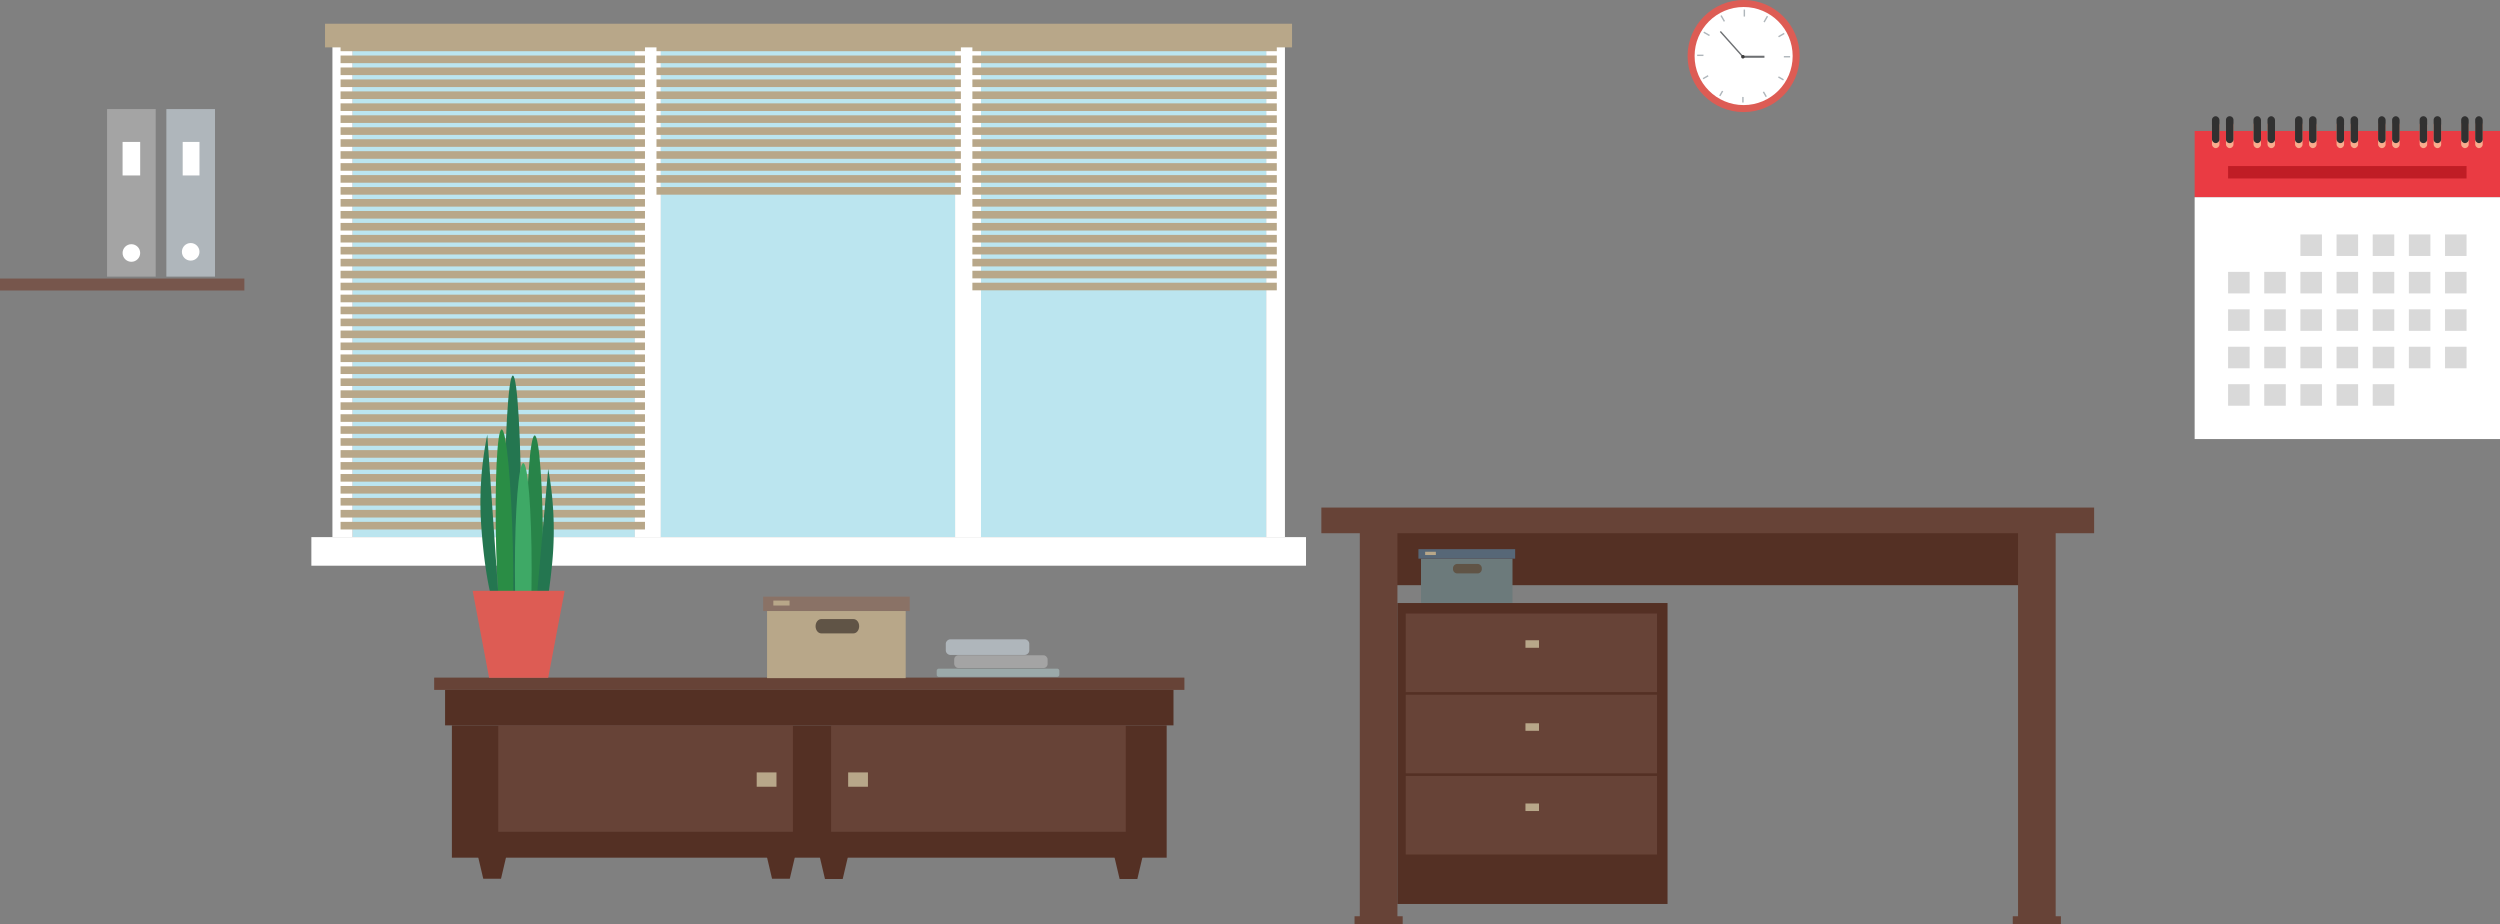 <svg id="Layer_1" data-name="Layer 1" xmlns="http://www.w3.org/2000/svg" viewBox="0 0 1217.395 450.173">
  <rect x="0" y="0" width="1217.395" height="450.173" fill="#808080" stroke="none"/>
  <defs>
    <style>
      .cls-1 {
        fill: #fff;
      }

      .cls-2 {
        fill: #bbe5ef;
      }

      .cls-3 {
        fill: #b8a789;
      }

      .cls-4 {
        fill: #543024;
      }

      .cls-5 {
        fill: #674337;
      }

      .cls-6 {
        fill: #dd5c54;
      }

      .cls-7 {
        fill: #afb6bb;
      }

      .cls-8 {
        fill: #6d6f72;
      }

      .cls-9 {
        fill: #3d3d3d;
      }

      .cls-10 {
        fill: #77564c;
      }

      .cls-11 {
        fill: #9ba9a9;
      }

      .cls-12 {
        fill: #a4a4a4;
      }

      .cls-13 {
        fill: #8a7266;
      }

      .cls-14 {
        fill: #605446;
      }

      .cls-15 {
        fill: #6c7a7b;
      }

      .cls-16 {
        fill: #576777;
      }

      .cls-17 {
        fill: #ea3b43;
      }

      .cls-18 {
        fill: #d9d9d9;
      }

      .cls-19 {
        fill: #c01d25;
      }

      .cls-20 {
        fill: #faab8d;
      }

      .cls-21 {
        fill: #313131;
      }

      .cls-22 {
        fill: #4e2a0e;
      }

      .cls-23 {
        fill: #247650;
      }

      .cls-24 {
        fill: #2a8d45;
      }

      .cls-25 {
        fill: #288449;
      }

      .cls-26 {
        fill: #3ea966;
      }

      .cls-27 {
        fill: #fe0;
      }
    </style>
  </defs>
  <title>881361a8-9074-41c3-89cd-486539c83771</title>
  <g>
    <g>
      <polygon class="cls-1" points="625.71 14.626 625.71 261.556 616.55 261.556 616.55 21.216 477.69 21.216 477.69 261.556 465.24 261.556 465.24 21.216 321.62 21.216 321.62 261.556 309.16 261.556 309.16 21.216 171.77 21.216 171.77 261.556 161.88 261.556 161.88 14.626 625.71 14.626"/>
      <rect class="cls-2" x="171.77" y="21.216" width="137.39" height="240.34"/>
      <rect class="cls-2" x="321.62" y="21.216" width="143.62" height="240.34"/>
      <rect class="cls-1" x="309.16" y="21.216" width="12.46" height="240.34"/>
      <rect class="cls-2" x="477.69" y="21.216" width="138.86" height="240.34"/>
      <rect class="cls-1" x="465.24" y="21.216" width="12.45" height="240.34"/>
      <rect class="cls-1" x="151.62" y="261.556" width="484.35" height="13.92"/>
      <rect class="cls-1" x="309.16" y="21.216" width="12.46" height="240.34"/>
      <rect class="cls-1" x="465.24" y="21.216" width="12.45" height="240.34"/>
    </g>
    <g>
      <rect class="cls-3" x="165.84" y="21.218" width="148.239" height="3.71"/>
      <g>
        <rect class="cls-3" x="165.84" y="27.041" width="148.239" height="3.71"/>
        <rect class="cls-3" x="165.84" y="32.863" width="148.239" height="3.71"/>
        <rect class="cls-3" x="165.84" y="38.686" width="148.239" height="3.71"/>
        <rect class="cls-3" x="165.84" y="44.508" width="148.239" height="3.71"/>
        <rect class="cls-3" x="165.84" y="50.331" width="148.239" height="3.71"/>
        <rect class="cls-3" x="165.84" y="56.154" width="148.239" height="3.71"/>
        <rect class="cls-3" x="165.84" y="61.976" width="148.239" height="3.71"/>
        <rect class="cls-3" x="165.84" y="67.799" width="148.239" height="3.71"/>
        <rect class="cls-3" x="165.84" y="73.622" width="148.239" height="3.71"/>
        <rect class="cls-3" x="165.84" y="79.444" width="148.239" height="3.71"/>
        <rect class="cls-3" x="165.84" y="85.267" width="148.239" height="3.71"/>
        <rect class="cls-3" x="165.84" y="91.09" width="148.239" height="3.71"/>
        <rect class="cls-3" x="165.84" y="96.912" width="148.239" height="3.71"/>
        <rect class="cls-3" x="165.84" y="102.735" width="148.239" height="3.71"/>
        <rect class="cls-3" x="165.84" y="108.558" width="148.239" height="3.71"/>
        <rect class="cls-3" x="165.84" y="114.38" width="148.239" height="3.71"/>
        <rect class="cls-3" x="165.84" y="120.203" width="148.239" height="3.71"/>
        <rect class="cls-3" x="165.84" y="126.025" width="148.239" height="3.71"/>
        <rect class="cls-3" x="165.84" y="131.848" width="148.239" height="3.71"/>
        <rect class="cls-3" x="165.84" y="137.671" width="148.239" height="3.71"/>
        <rect class="cls-3" x="165.84" y="143.493" width="148.239" height="3.71"/>
        <rect class="cls-3" x="165.84" y="149.316" width="148.239" height="3.71"/>
        <rect class="cls-3" x="165.84" y="155.139" width="148.239" height="3.71"/>
        <rect class="cls-3" x="165.84" y="160.961" width="148.239" height="3.71"/>
        <rect class="cls-3" x="165.84" y="166.784" width="148.239" height="3.71"/>
        <rect class="cls-3" x="165.84" y="172.607" width="148.239" height="3.71"/>
        <rect class="cls-3" x="165.84" y="178.429" width="148.239" height="3.71"/>
        <rect class="cls-3" x="165.84" y="184.252" width="148.239" height="3.71"/>
        <rect class="cls-3" x="165.84" y="190.074" width="148.239" height="3.71"/>
        <rect class="cls-3" x="165.84" y="195.897" width="148.239" height="3.71"/>
        <rect class="cls-3" x="165.84" y="201.72" width="148.239" height="3.71"/>
        <rect class="cls-3" x="165.84" y="207.542" width="148.239" height="3.71"/>
        <rect class="cls-3" x="165.84" y="213.365" width="148.239" height="3.71"/>
        <rect class="cls-3" x="165.84" y="219.188" width="148.239" height="3.71"/>
        <rect class="cls-3" x="165.84" y="225.01" width="148.239" height="3.71"/>
        <rect class="cls-3" x="165.84" y="230.833" width="148.239" height="3.71"/>
        <rect class="cls-3" x="165.84" y="236.656" width="148.239" height="3.71"/>
        <rect class="cls-3" x="165.84" y="242.478" width="148.239" height="3.71"/>
        <rect class="cls-3" x="165.84" y="248.301" width="148.239" height="3.71"/>
        <rect class="cls-3" x="165.84" y="254.123" width="148.239" height="3.71"/>
      </g>
      <g>
        <rect class="cls-3" x="319.676" y="21.218" width="148.239" height="3.71"/>
        <rect class="cls-3" x="319.676" y="27.041" width="148.239" height="3.71"/>
        <rect class="cls-3" x="319.676" y="32.863" width="148.239" height="3.71"/>
        <rect class="cls-3" x="319.676" y="38.686" width="148.239" height="3.71"/>
        <rect class="cls-3" x="319.676" y="44.508" width="148.239" height="3.71"/>
        <rect class="cls-3" x="319.676" y="50.331" width="148.239" height="3.71"/>
        <rect class="cls-3" x="319.676" y="56.154" width="148.239" height="3.71"/>
        <rect class="cls-3" x="319.676" y="61.976" width="148.239" height="3.71"/>
        <rect class="cls-3" x="319.676" y="67.799" width="148.239" height="3.71"/>
        <rect class="cls-3" x="319.676" y="73.622" width="148.239" height="3.71"/>
        <rect class="cls-3" x="319.676" y="79.444" width="148.239" height="3.71"/>
        <rect class="cls-3" x="319.676" y="85.267" width="148.239" height="3.71"/>
        <rect class="cls-3" x="319.676" y="91.09" width="148.239" height="3.71"/>
      </g>
      <rect class="cls-3" x="473.511" y="21.218" width="148.239" height="3.71"/>
      <g>
        <rect class="cls-3" x="473.511" y="27.041" width="148.239" height="3.71"/>
        <rect class="cls-3" x="473.511" y="32.863" width="148.239" height="3.71"/>
        <rect class="cls-3" x="473.511" y="38.686" width="148.239" height="3.71"/>
        <rect class="cls-3" x="473.511" y="44.508" width="148.239" height="3.71"/>
        <rect class="cls-3" x="473.511" y="50.331" width="148.239" height="3.71"/>
        <rect class="cls-3" x="473.511" y="56.154" width="148.239" height="3.71"/>
        <rect class="cls-3" x="473.511" y="61.976" width="148.239" height="3.71"/>
        <rect class="cls-3" x="473.511" y="67.799" width="148.239" height="3.71"/>
        <rect class="cls-3" x="473.511" y="73.622" width="148.239" height="3.71"/>
        <rect class="cls-3" x="473.511" y="79.444" width="148.239" height="3.71"/>
        <rect class="cls-3" x="473.511" y="85.267" width="148.239" height="3.71"/>
        <rect class="cls-3" x="473.511" y="91.09" width="148.239" height="3.71"/>
        <rect class="cls-3" x="473.511" y="96.912" width="148.239" height="3.71"/>
        <rect class="cls-3" x="473.511" y="102.735" width="148.239" height="3.71"/>
        <rect class="cls-3" x="473.511" y="108.558" width="148.239" height="3.71"/>
        <rect class="cls-3" x="473.511" y="114.38" width="148.239" height="3.71"/>
        <rect class="cls-3" x="473.511" y="120.203" width="148.239" height="3.71"/>
        <rect class="cls-3" x="473.511" y="126.025" width="148.239" height="3.71"/>
        <rect class="cls-3" x="473.511" y="131.848" width="148.239" height="3.71"/>
        <rect class="cls-3" x="473.511" y="137.671" width="148.239" height="3.71"/>
      </g>
      <rect class="cls-3" x="158.265" y="11.562" width="470.909" height="11.511"/>
    </g>
  </g>
  <g>
    <g>
      <rect class="cls-4" x="679.488" y="257.656" width="305.241" height="27.302"/>
      <g>
        <g>
          <rect class="cls-5" x="662.169" y="257.656" width="18.319" height="192.517"/>
          <rect class="cls-5" x="659.605" y="446.176" width="23.448" height="3.997"/>
        </g>
        <g>
          <rect class="cls-5" x="982.7" y="257.656" width="18.319" height="192.517"/>
          <rect class="cls-5" x="980.135" y="446.176" width="23.448" height="3.997"/>
        </g>
      </g>
      <rect class="cls-5" x="643.439" y="247.164" width="376.311" height="12.49"/>
    </g>
    <g>
      <rect class="cls-4" x="680.488" y="293.648" width="131.528" height="146.549"/>
      <rect class="cls-5" x="684.542" y="298.772" width="122.364" height="38.256"/>
      <rect class="cls-3" x="742.833" y="311.777" width="6.595" height="3.664"/>
      <rect class="cls-5" x="684.542" y="338.314" width="122.364" height="38.256"/>
      <rect class="cls-3" x="742.833" y="352.207" width="6.595" height="3.664"/>
      <rect class="cls-5" x="684.542" y="377.856" width="122.364" height="38.256"/>
      <rect class="cls-3" x="742.833" y="391.271" width="6.595" height="3.664"/>
    </g>
  </g>
  <g>
    <rect class="cls-5" x="211.419" y="329.969" width="365.336" height="5.978"/>
    <rect class="cls-4" x="216.733" y="335.947" width="354.708" height="17.27"/>
    <rect class="cls-4" x="220.054" y="353.218" width="348.066" height="64.432"/>
    <rect class="cls-5" x="242.639" y="353.218" width="143.477" height="51.811"/>
    <rect class="cls-5" x="404.715" y="353.218" width="143.477" height="51.811"/>
    <polygon class="cls-4" points="243.967 427.913 235.332 427.913 232.675 416.621 246.624 416.621 243.967 427.913"/>
    <polygon class="cls-4" points="384.591 427.913 375.956 427.913 373.299 416.621 387.248 416.621 384.591 427.913"/>
    <polygon class="cls-4" points="410.361 428.029 401.726 428.029 399.069 416.736 413.018 416.736 410.361 428.029"/>
    <polygon class="cls-4" points="553.839 428.029 545.204 428.029 542.547 416.736 556.496 416.736 553.839 428.029"/>
    <rect class="cls-3" x="413.018" y="376.134" width="9.632" height="6.975"/>
    <rect class="cls-3" x="368.483" y="376.134" width="9.632" height="6.975"/>
  </g>
  <g>
    <circle class="cls-6" cx="849.075" cy="27.291" r="27.291"/>
    <circle class="cls-1" cx="849.075" cy="27.291" r="23.878"/>
    <g>
      <g>
        <rect class="cls-7" x="849.075" y="4.666" width="0.693" height="5.906"/>
        <rect class="cls-7" x="839.193" y="7.129" width="0.693" height="5.906" transform="matrix(0.866, -0.5, 0.5, 0.866, 107.461, 421.164)"/>
        <rect class="cls-7" x="831.866" y="14.202" width="0.693" height="5.906" transform="translate(401.309 729.33) rotate(-60.005)"/>
        <rect class="cls-7" x="826.451" y="26.598" width="5.906" height="0.693"/>
        <rect class="cls-7" x="828.913" y="36.48" width="5.906" height="0.693" transform="translate(93.066 420.924) rotate(-30.004)"/>
        <rect class="cls-7" x="835.987" y="43.807" width="5.906" height="0.693" transform="translate(381.19 748.592) rotate(-59.997)"/>
        <rect class="cls-7" x="848.382" y="44.009" width="0.693" height="5.906"/>
        <rect class="cls-7" x="858.264" y="41.547" width="0.693" height="5.906" transform="matrix(0.866, -0.5, 0.5, 0.866, 92.805, 435.313)"/>
        <rect class="cls-7" x="865.591" y="34.473" width="0.693" height="5.906" transform="translate(400.566 768.643) rotate(-60.001)"/>
        <rect class="cls-7" x="865.794" y="27.291" width="5.906" height="0.693"/>
        <rect class="cls-7" x="863.331" y="17.408" width="5.906" height="0.693" transform="translate(107.207 435.566) rotate(-30.003)"/>
        <rect class="cls-7" x="856.258" y="10.082" width="5.906" height="0.693" transform="translate(420.676 749.373) rotate(-60.008)"/>
      </g>
      <circle class="cls-1" cx="849.075" cy="27.637" r="19.593"/>
      <rect class="cls-8" x="848.696" y="27.137" width="10.515" height="1"/>
      <rect class="cls-8" x="843.001" y="13.192" width="0.691" height="16.858" transform="translate(200.021 567.362) rotate(-41.777)"/>
      <circle class="cls-9" cx="848.729" cy="27.637" r="0.864"/>
    </g>
  </g>
  <rect class="cls-10" y="135.642" width="119" height="5.823"/>
  <g>
    <path class="cls-11" d="M514.731,329.594H457.256a1.064,1.064,0,0,1-1.118-1v-1.982a1.064,1.064,0,0,1,1.118-1h57.475a1.064,1.064,0,0,1,1.118,1v1.982A1.064,1.064,0,0,1,514.731,329.594Z"/>
    <rect class="cls-12" x="464.662" y="319.094" width="45.481" height="6.203" rx="2" ry="2"/>
    <path class="cls-7" d="M498.679,318.913H463.105a2.32,2.32,0,0,1-2.542-2v-3.574a2.32,2.32,0,0,1,2.542-2h35.573a2.32,2.32,0,0,1,2.542,2v3.574A2.32,2.32,0,0,1,498.679,318.913Z"/>
  </g>
  <g>
    <rect class="cls-7" x="81.013" y="53.117" width="23.687" height="81.581"/>
    <rect class="cls-12" x="52.134" y="53.117" width="23.687" height="81.581"/>
    <circle class="cls-1" cx="63.977" cy="123.197" r="4.282"/>
    <circle class="cls-1" cx="92.857" cy="122.626" r="4.282"/>
    <rect class="cls-1" x="59.695" y="69.117" width="8.564" height="16.323"/>
    <rect class="cls-1" x="88.961" y="69.117" width="8.178" height="16.323"/>
  </g>
  <g>
    <rect class="cls-3" x="373.526" y="297.542" width="67.502" height="32.681"/>
    <rect class="cls-13" x="371.627" y="290.542" width="71.36" height="6.999"/>
    <rect class="cls-3" x="376.584" y="292.462" width="7.895" height="2.407"/>
    <path class="cls-14" d="M418.381,304.947c0,1.927-1.249,3.489-2.79,3.489H399.938c-1.541,0-2.79-1.562-2.79-3.489h0c0-1.927,1.249-3.488,2.79-3.488h15.654c1.541,0,2.79,1.562,2.79,3.488h0Z"/>
  </g>
  <g>
    <rect class="cls-15" x="691.971" y="272.04" width="44.55" height="21.569"/>
    <rect class="cls-16" x="690.717" y="267.42" width="47.096" height="4.62"/>
    <rect class="cls-3" x="693.989" y="268.687" width="5.21" height="1.589"/>
    <path class="cls-14" d="M721.574,276.927a2.111,2.111,0,0,1-1.841,2.3H709.4a2.111,2.111,0,0,1-1.841-2.3h0a2.111,2.111,0,0,1,1.841-2.3h10.331a2.111,2.111,0,0,1,1.841,2.3h0Z"/>
  </g>
  <g>
    <rect class="cls-17" x="1068.701" y="63.769" width="148.694" height="32.288"/>
    <rect class="cls-1" x="1068.701" y="96.057" width="148.694" height="117.746"/>
    <g>
      <g>
        <rect class="cls-18" x="1120.199" y="114.161" width="10.488" height="10.488"/>
        <rect class="cls-18" x="1137.804" y="114.161" width="10.488" height="10.488"/>
        <rect class="cls-18" x="1155.41" y="114.161" width="10.488" height="10.488"/>
        <rect class="cls-18" x="1173.015" y="114.161" width="10.488" height="10.488"/>
        <rect class="cls-18" x="1190.621" y="114.161" width="10.488" height="10.488"/>
      </g>
      <g>
        <rect class="cls-18" x="1084.988" y="132.391" width="10.488" height="10.488"/>
        <rect class="cls-18" x="1102.593" y="132.391" width="10.488" height="10.488"/>
        <rect class="cls-18" x="1120.199" y="132.391" width="10.488" height="10.488"/>
        <rect class="cls-18" x="1137.804" y="132.391" width="10.488" height="10.488"/>
        <rect class="cls-18" x="1155.41" y="132.391" width="10.488" height="10.488"/>
        <rect class="cls-18" x="1173.015" y="132.391" width="10.488" height="10.488"/>
        <rect class="cls-18" x="1190.621" y="132.391" width="10.488" height="10.488"/>
      </g>
      <g>
        <rect class="cls-18" x="1084.988" y="150.621" width="10.488" height="10.488"/>
        <rect class="cls-18" x="1102.593" y="150.621" width="10.488" height="10.488"/>
        <rect class="cls-18" x="1120.199" y="150.621" width="10.488" height="10.488"/>
        <rect class="cls-18" x="1137.804" y="150.621" width="10.488" height="10.488"/>
        <rect class="cls-18" x="1155.41" y="150.621" width="10.488" height="10.488"/>
        <rect class="cls-18" x="1173.015" y="150.621" width="10.488" height="10.488"/>
        <rect class="cls-18" x="1190.621" y="150.621" width="10.488" height="10.488"/>
      </g>
      <g>
        <rect class="cls-18" x="1084.988" y="168.851" width="10.488" height="10.488"/>
        <rect class="cls-18" x="1102.593" y="168.851" width="10.488" height="10.488"/>
        <rect class="cls-18" x="1120.199" y="168.851" width="10.488" height="10.488"/>
        <rect class="cls-18" x="1137.804" y="168.851" width="10.488" height="10.488"/>
        <rect class="cls-18" x="1155.41" y="168.851" width="10.488" height="10.488"/>
        <rect class="cls-18" x="1173.015" y="168.851" width="10.488" height="10.488"/>
        <rect class="cls-18" x="1190.621" y="168.851" width="10.488" height="10.488"/>
      </g>
      <g>
        <rect class="cls-18" x="1084.988" y="187.081" width="10.488" height="10.488"/>
        <rect class="cls-18" x="1102.593" y="187.081" width="10.488" height="10.488"/>
        <rect class="cls-18" x="1120.199" y="187.081" width="10.488" height="10.488"/>
        <rect class="cls-18" x="1137.804" y="187.081" width="10.488" height="10.488"/>
        <rect class="cls-18" x="1155.41" y="187.081" width="10.488" height="10.488"/>
      </g>
    </g>
    <rect class="cls-19" x="1084.988" y="80.865" width="116.121" height="6.046"/>
    <g>
      <rect class="cls-20" x="1077.125" y="59.033" width="3.659" height="13.103" rx="1.83" ry="1.83"/>
      <rect class="cls-20" x="1083.948" y="59.033" width="3.659" height="13.103" rx="1.83" ry="1.83"/>
      <rect class="cls-20" x="1097.353" y="59.033" width="3.659" height="13.103" rx="1.83" ry="1.83"/>
      <rect class="cls-20" x="1104.175" y="59.033" width="3.659" height="13.103" rx="1.83" ry="1.83"/>
      <rect class="cls-20" x="1117.58" y="59.033" width="3.659" height="13.103" rx="1.83" ry="1.83"/>
      <rect class="cls-20" x="1124.403" y="59.033" width="3.659" height="13.103" rx="1.83" ry="1.83"/>
      <rect class="cls-20" x="1137.807" y="59.033" width="3.659" height="13.103" rx="1.83" ry="1.83"/>
      <rect class="cls-20" x="1144.63" y="59.033" width="3.659" height="13.103" rx="1.83" ry="1.83"/>
      <rect class="cls-20" x="1158.035" y="59.033" width="3.659" height="13.103" rx="1.83" ry="1.83"/>
      <rect class="cls-20" x="1164.858" y="59.033" width="3.659" height="13.103" rx="1.83" ry="1.83"/>
      <rect class="cls-20" x="1178.262" y="59.033" width="3.659" height="13.103" rx="1.83" ry="1.83"/>
      <rect class="cls-20" x="1185.085" y="59.033" width="3.659" height="13.103" rx="1.83" ry="1.83"/>
      <rect class="cls-20" x="1198.489" y="59.033" width="3.659" height="13.103" rx="1.83" ry="1.83"/>
      <rect class="cls-20" x="1205.312" y="59.033" width="3.659" height="13.103" rx="1.83" ry="1.83"/>
    </g>
    <g>
      <rect class="cls-21" x="1077.125" y="56.594" width="3.659" height="13.103" rx="1.83" ry="1.83"/>
      <path class="cls-21" d="M1085.778,56.594h0a1.83,1.83,0,0,1,1.83,1.83v9.444a1.829,1.829,0,0,1-1.829,1.829h0a1.83,1.83,0,0,1-1.83-1.83V58.423a1.83,1.83,0,0,1,1.83-1.83Z"/>
      <rect class="cls-21" x="1097.353" y="56.594" width="3.659" height="13.103" rx="1.83" ry="1.83"/>
      <rect class="cls-21" x="1104.175" y="56.594" width="3.659" height="13.103" rx="1.83" ry="1.83"/>
      <path class="cls-21" d="M1119.409,56.594h0a1.83,1.83,0,0,1,1.83,1.83v9.444a1.829,1.829,0,0,1-1.829,1.829h0a1.83,1.83,0,0,1-1.83-1.83V58.423a1.83,1.83,0,0,1,1.83-1.83Z"/>
      <path class="cls-21" d="M1126.232,56.594h0a1.83,1.83,0,0,1,1.83,1.83v9.444a1.829,1.829,0,0,1-1.829,1.829h0a1.83,1.83,0,0,1-1.83-1.83V58.423a1.83,1.83,0,0,1,1.83-1.83Z"/>
      <rect class="cls-21" x="1137.807" y="56.594" width="3.659" height="13.103" rx="1.83" ry="1.83"/>
      <path class="cls-21" d="M1146.46,56.594h0a1.83,1.83,0,0,1,1.83,1.83v9.444a1.829,1.829,0,0,1-1.829,1.829h0a1.829,1.829,0,0,1-1.829-1.829V58.423a1.83,1.83,0,0,1,1.83-1.83Z"/>
      <rect class="cls-21" x="1158.035" y="56.594" width="3.659" height="13.103" rx="1.83" ry="1.83"/>
      <rect class="cls-21" x="1164.858" y="56.594" width="3.659" height="13.103" rx="1.83" ry="1.83"/>
      <path class="cls-21" d="M1180.092,56.594h0a1.83,1.83,0,0,1,1.83,1.83v9.444a1.829,1.829,0,0,1-1.829,1.829h0a1.83,1.83,0,0,1-1.83-1.83V58.423a1.83,1.83,0,0,1,1.83-1.83Z"/>
      <path class="cls-21" d="M1186.914,56.594h0a1.83,1.83,0,0,1,1.83,1.83v9.444a1.829,1.829,0,0,1-1.829,1.829h0a1.83,1.83,0,0,1-1.83-1.83V58.423A1.83,1.83,0,0,1,1186.914,56.594Z"/>
      <rect class="cls-21" x="1198.489" y="56.594" width="3.659" height="13.103" rx="1.83" ry="1.83"/>
      <rect class="cls-21" x="1205.312" y="56.594" width="3.659" height="13.103" rx="1.83" ry="1.83"/>
    </g>
  </g>
  <path class="cls-22" d="M594.537,68.312"/>
  <g>
    <g>
      <ellipse class="cls-23" cx="249.738" cy="254.064" rx="4.074" ry="71.186"/>
      <ellipse class="cls-24" cx="245.664" cy="266.249" rx="4.074" ry="57.145" transform="translate(-6.321 5.974) rotate(-1.376)"/>
      <ellipse class="cls-25" cx="260.369" cy="269.185" rx="4.074" ry="57.145"/>
      <ellipse class="cls-26" cx="254.812" cy="276.979" rx="4.074" ry="51.464"/>
      <path class="cls-23" d="M234.314,255.644c1.666,24.061,5.7,43.38,9,43.151l-6.033-87.131A165.543,165.543,0,0,0,234.314,255.644Z"/>
      <path class="cls-23" d="M266.941,228.308l-7.713,87c3.3,0.293,7.7-18.945,9.833-42.969A165.546,165.546,0,0,0,266.941,228.308Z"/>
    </g>
    <polygon class="cls-6" points="266.96 330.053 238.164 330.053 230.164 287.685 274.96 287.685 266.96 330.053"/>
  </g>
  <path class="cls-27" d="M608.114,93.049"/>
</svg>
